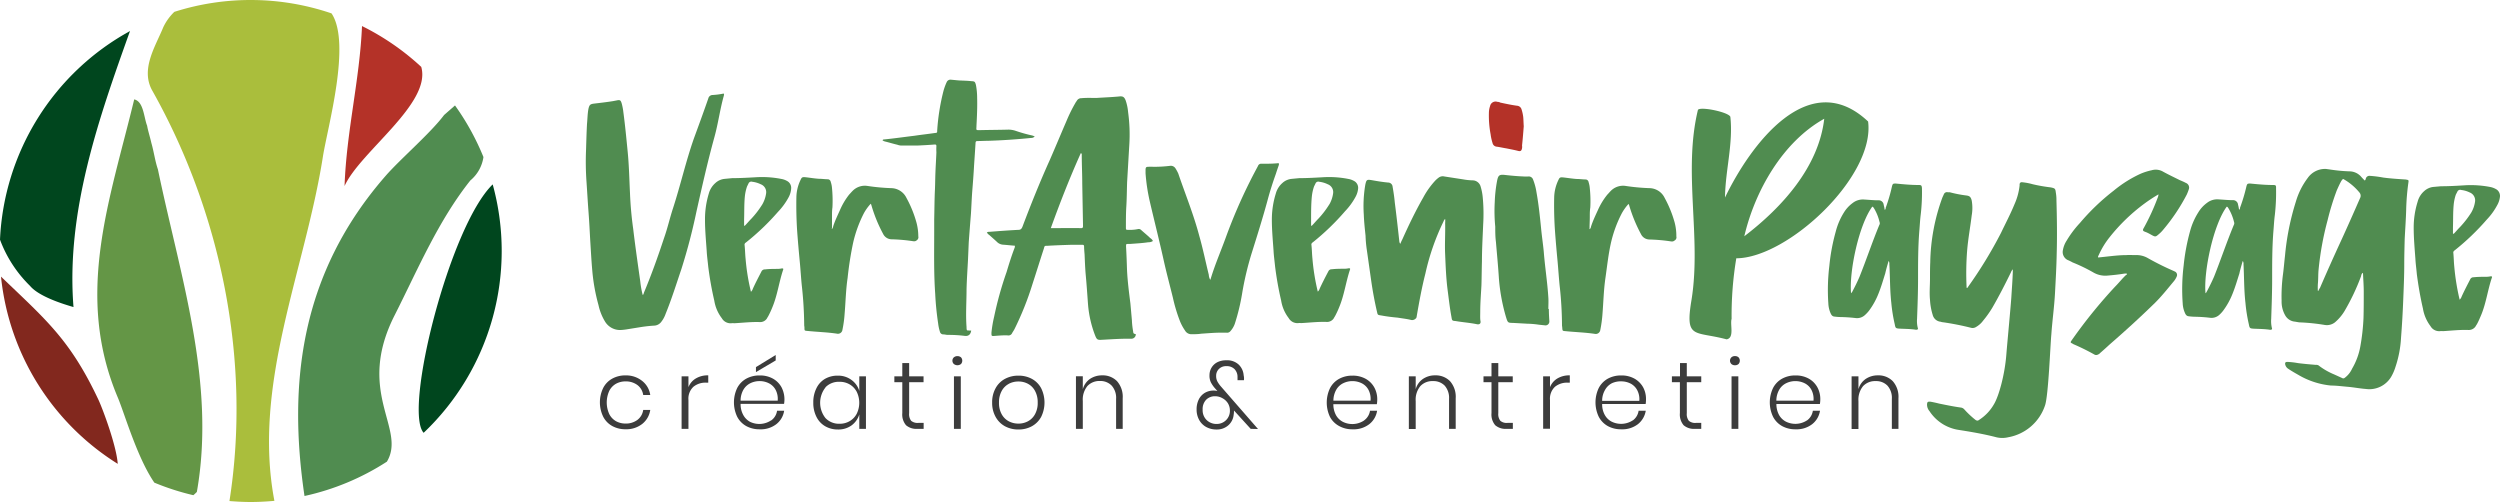 <svg viewBox="0 0 500 100.4" xmlns="http://www.w3.org/2000/svg"><g fill="#508c50"><path d="m144.78 19.1c0-.14.09-.24-.05-.39a15.07 15.07 0 0 1 -2.2.29.89.89 0 0 0 -.87.69c-.93 2.68-1.91 5.36-2.88 8-1.61 4.59-2.68 9.36-4.19 14-.64 1.95-1.08 3.95-1.76 5.86-1.22 3.7-2.54 7.41-4.05 11-.05.15-.05.35-.24.44a18.4 18.4 0 0 1 -.49-2.73c-.49-3.51-1-7-1.41-10.48a71.31 71.31 0 0 1 -.64-7.12c-.14-2.83-.19-5.65-.48-8.48-.25-2.54-.49-5.07-.83-7.61a12.11 12.11 0 0 0 -.34-1.85c-.2-.68-.34-.78-1-.64l-.78.15c-1.27.2-2.48.34-3.75.49-.78.1-.93.24-1.12 1-.2 1-.2 2.05-.3 3.07-.09 1.71-.14 3.47-.19 5.17a56.92 56.92 0 0 0 .1 6.54c.14 2 .24 3.9.39 5.85s.24 3.8.34 5.65c.14 2.15.24 4.24.44 6.39a37.72 37.72 0 0 0 1.22 6.63 10.63 10.63 0 0 0 1.3 3.28 3.5 3.5 0 0 0 3.15 1.7 11.85 11.85 0 0 0 1.32-.15l2.73-.44c.92-.14 1.8-.24 2.73-.29a1.87 1.87 0 0 0 1.27-.68 5.53 5.53 0 0 0 .92-1.66c1.22-3 2.15-6 3.17-9a117.15 117.15 0 0 0 3-11.46c1.12-5 2.24-10 3.6-14.92.76-2.74 1.11-5.57 1.89-8.3z"/><path d="m157.6 36.31a3.55 3.55 0 0 0 -1.37-.53 19.78 19.78 0 0 0 -4.87-.34c-1.61.09-3.27.19-4.93.19l-1.56.15a3.18 3.18 0 0 0 -1.8.83 4.33 4.33 0 0 0 -1.32 2.14 17.57 17.57 0 0 0 -.75 5.25c0 2.05.2 4.14.34 6.19.05 1 .2 2.05.3 3.07a66.16 66.16 0 0 0 1.22 6.88 7.76 7.76 0 0 0 1.51 3.51 2 2 0 0 0 1.9 1 2.28 2.28 0 0 1 .58 0c1.66-.09 3.37-.29 5-.24a1.61 1.61 0 0 0 1.51-.68c.1-.2.24-.39.34-.59a17.6 17.6 0 0 0 .78-1.7c1-2.39 1.32-5 2.14-7.46.1-.25 0-.3-.24-.3a4.19 4.19 0 0 1 -.83.1c-.83 0-1.7 0-2.53.1a.74.74 0 0 0 -.74.44c-.58 1.12-1.17 2.24-1.7 3.41a1.49 1.49 0 0 1 -.39.63 42.75 42.75 0 0 1 -1.07-6.58c-.1-.92-.1-1.8-.2-2.73a.48.48 0 0 1 .24-.53 48 48 0 0 0 6.44-6.15 13.37 13.37 0 0 0 2.1-2.87 4.29 4.29 0 0 0 .53-1.76 1.57 1.57 0 0 0 -.63-1.43zm-5.12 4.54a18.11 18.11 0 0 1 -2.24 2.92c-.44.44-.83.93-1.27 1.37-.05 0-.1 0-.15 0v-1.22c.05-1.56 0-3.12.15-4.63a8.8 8.8 0 0 1 .44-2l.29-.59a.61.61 0 0 1 .78-.34 5.12 5.12 0 0 1 1.66.49 1.68 1.68 0 0 1 1.07 1.9 6.09 6.09 0 0 1 -.73 2.1z"/><path d="m183.29 44.5a22.75 22.75 0 0 0 -2-4.92 3.44 3.44 0 0 0 -3-1.95 40.63 40.63 0 0 1 -4.78-.44 3.41 3.41 0 0 0 -3 1c-.24.24-.44.48-.68.73a13.76 13.76 0 0 0 -1.83 3.08c-.48 1.07-1 2.14-1.36 3.26a1.11 1.11 0 0 1 -.24.54c-.1-.1 0-.14 0-.24 0-.73 0-1.47 0-2.2s0-1.26.09-1.9a25.93 25.93 0 0 0 -.09-3.85 4.81 4.81 0 0 0 -.25-1.22.63.63 0 0 0 -.63-.54c-.54 0-1.07-.09-1.66-.09-.88-.05-1.76-.2-2.63-.3s-.88 0-1.22.74a8.3 8.3 0 0 0 -.73 3.12q-.07 3.36.14 6.73c.15 2.09.34 4.24.54 6.33.15 1.56.24 3.12.39 4.64a76.48 76.48 0 0 1 .49 8c0 .15.05.34.05.49 0 .63 0 .63.63.68 1.95.2 3.9.25 5.85.54a.91.91 0 0 0 1.12-.78 23.39 23.39 0 0 0 .44-3.27c.2-2.34.24-4.73.59-7.07a68 68 0 0 1 1.12-7.12 25.16 25.16 0 0 1 2.14-5.85 9.58 9.58 0 0 1 1.37-1.9c.05.15.1.15.1.2a29.21 29.21 0 0 0 2.38 5.85 1.91 1.91 0 0 0 1.66 1.07 34.09 34.09 0 0 1 4.39.39.8.8 0 0 0 .68-.2.72.72 0 0 0 .3-.78 10.65 10.65 0 0 0 -.37-2.77z"/><path d="m206.21 27.59a.93.93 0 0 0 .73-.3 4 4 0 0 0 -.49-.19 29.26 29.26 0 0 1 -3.31-.93 4.42 4.42 0 0 0 -1.61-.24c-1.9.05-3.75.05-5.66.1-.63 0-.63 0-.58-.64v-.14c.1-1.91.19-3.76.14-5.66a14.41 14.41 0 0 0 -.24-2.58c-.19-.69-.24-.74-.93-.78-.87-.1-1.7-.1-2.58-.15l-1.56-.15a.83.83 0 0 0 -.78.49 11.81 11.81 0 0 0 -.63 1.71 43.23 43.23 0 0 0 -1.27 7.94c0 .49 0 .49-.54.54-1.36.2-2.68.34-4 .54-2 .24-4 .53-6 .73-.15 0-.3 0-.39.19a1.46 1.46 0 0 0 .58.25c.78.19 1.56.44 2.39.63a2.42 2.42 0 0 0 .63.15h3.56s2.15-.1 3.27-.2c.24 0 .34.05.34.34a9.56 9.56 0 0 0 0 1.22c-.05 1.32-.14 2.63-.19 3.95-.05 1.12-.05 2.29-.1 3.46-.1 2-.1 4-.15 6v2.44c0 4.14-.09 8.29.2 12.43a58.47 58.47 0 0 0 .59 5.95 9.07 9.07 0 0 0 .37 1.71.68.68 0 0 0 .68.48c.29 0 .58.1.88.1a25.5 25.5 0 0 1 3.41.2c.73.09 1.17-.3 1.27-1.08a1.6 1.6 0 0 1 -.44 0c-.44 0-.44 0-.49-.44 0-.1 0-.15 0-.25-.19-2.48 0-5 0-7.55.05-2 .19-4 .29-5.9l.15-3.51q.21-2.86.44-5.71c.09-1.41.14-2.83.24-4.24.15-1.85.29-3.66.39-5.51.1-1.46.2-2.93.29-4.39 0-.24.1-.39.34-.39.74 0 1.47-.05 2.2-.05 2.86-.09 5.68-.28 8.56-.57z"/><path d="m229.86 47.43c-.54-.49-1.07-.93-1.61-1.41a.68.68 0 0 0 -.68-.2 7.59 7.59 0 0 1 -1.86.15c-.53 0-.53 0-.53-.54 0-1.41 0-2.83.09-4.24s.1-3.12.15-4.73c.15-2.49.29-5 .44-7.46a33 33 0 0 0 -.24-6.58 9.75 9.75 0 0 0 -.49-2.34c-.29-.73-.59-.88-1.37-.78-1.51.14-3 .19-4.48.29-1 0-2.05-.05-3 .05a1 1 0 0 0 -.87.44c-.1.19-.25.34-.34.53a29.44 29.44 0 0 0 -1.76 3.56c-1.12 2.59-2.19 5.17-3.32 7.76-2 4.43-3.8 8.92-5.51 13.45-.19.44-.39.59-.82.59-1.91.1-3.81.24-5.71.39a.9.9 0 0 0 -.58.14 1.82 1.82 0 0 0 .53.54c.49.44 1 .88 1.47 1.32a1.91 1.91 0 0 0 1.26.58c.78.05 1.56.15 2.34.2a.92.92 0 0 1 -.09.53c-.59 1.56-1.08 3.12-1.56 4.73a69.58 69.58 0 0 0 -2.49 8.93 23.9 23.9 0 0 0 -.54 3.21c0 .69 0 .69.69.64s1.7-.15 2.58-.1a.79.79 0 0 0 .83-.39c.14-.29.34-.54.49-.83a59.93 59.93 0 0 0 3.6-9c.78-2.39 1.52-4.78 2.3-7.17.14-.53.14-.53.68-.53 1.61-.1 3.17-.15 4.78-.2h2.14c.29 0 .44 0 .44.39s.05 1 .1 1.56c.05 1.22.1 2.44.19 3.66.2 2.1.34 4.14.49 6.24a22.11 22.11 0 0 0 1.37 6.14c.39 1 .48 1.08 1.56 1 1.9-.1 3.8-.24 5.7-.2a.89.89 0 0 0 .93-.92c-.44-.1-.49-.1-.54-.59a16.29 16.29 0 0 1 -.24-2.19l-.3-3.36c-.29-2.3-.58-4.54-.68-6.78-.05-1.56-.1-3.07-.19-4.59 0-.53 0-.53.49-.53h.3c1.21-.1 2.43-.15 3.65-.34a1.54 1.54 0 0 0 .93-.25c-.19-.43-.53-.53-.72-.77zm-13.26-2.19c0 .29-.1.39-.39.39-1.91-.05-3.86 0-5.76 0a1.6 1.6 0 0 0 -.29 0c1.85-5.12 3.8-10.1 6-15 .24.09.19.24.19.34 0 1.9.1 3.8.1 5.75l.15 8.19z"/><path d="m255.75 33.05c.1-.39.05-.44-.34-.39-1 .09-2 .09-3.07.09a.67.67 0 0 0 -.74.44c-.53 1-1.07 2-1.6 3.07a104.9 104.9 0 0 0 -4.78 11.07c-1 2.78-2.2 5.51-3.07 8.39a.72.72 0 0 1 -.1.24 2.26 2.26 0 0 1 -.29-1c-.64-2.59-1.17-5.22-1.91-7.8-1.12-4.25-2.78-8.29-4.19-12.44a8.38 8.38 0 0 0 -.58-1.07 1.1 1.1 0 0 0 -1-.49 26.26 26.26 0 0 1 -3.46.2 5.8 5.8 0 0 0 -.93 0c-.44 0-.53.09-.58.48v.83a37.09 37.09 0 0 0 .87 5.71c.93 4 1.95 8 2.83 12 .54 2.39 1.17 4.73 1.76 7.12a31.81 31.81 0 0 0 1.43 4.75 9.65 9.65 0 0 0 1 1.85 1.46 1.46 0 0 0 1.41.74c.59 0 1.22 0 1.81-.1 1.56-.1 3.12-.25 4.68-.2h.44a.83.83 0 0 0 .68-.24 4.5 4.5 0 0 0 .93-1.51 41.67 41.67 0 0 0 1.46-6 61.67 61.67 0 0 1 2-8.39c1.07-3.41 2.14-6.82 3.07-10.23.49-1.86 1.07-3.66 1.7-5.42.18-.58.37-1.12.57-1.7z"/><path d="m271 36.31a3.55 3.55 0 0 0 -1.37-.53 19.78 19.78 0 0 0 -4.87-.34c-1.61.09-3.27.19-4.93.19l-1.56.15a3.18 3.18 0 0 0 -1.8.83 4.33 4.33 0 0 0 -1.32 2.14 17.57 17.57 0 0 0 -.78 5.22c0 2.05.2 4.14.34 6.19.05 1 .2 2.05.3 3.07a66.16 66.16 0 0 0 1.22 6.88 7.76 7.76 0 0 0 1.51 3.51 2 2 0 0 0 1.9 1 2.28 2.28 0 0 1 .58 0c1.66-.09 3.37-.29 5-.24a1.61 1.61 0 0 0 1.51-.68c.1-.2.24-.39.34-.59a17.6 17.6 0 0 0 .78-1.7c1-2.39 1.32-5 2.14-7.46.1-.25 0-.3-.24-.3a4.19 4.19 0 0 1 -.83.1c-.83 0-1.7 0-2.53.1a.73.73 0 0 0 -.73.44c-.59 1.12-1.17 2.24-1.71 3.41a1.49 1.49 0 0 1 -.39.63 42.75 42.75 0 0 1 -1.07-6.58c-.1-.92-.1-1.8-.2-2.73a.48.48 0 0 1 .24-.53 48 48 0 0 0 6.47-6.23 13.37 13.37 0 0 0 2.1-2.87 4.29 4.29 0 0 0 .53-1.76 1.57 1.57 0 0 0 -.63-1.32zm-5.12 4.54a18.11 18.11 0 0 1 -2.24 2.92c-.44.44-.83.93-1.27 1.37-.05 0-.1 0-.15 0v-1.22c0-1.56 0-3.12.15-4.63a8.8 8.8 0 0 1 .44-2l.29-.59a.61.61 0 0 1 .78-.34 5.12 5.12 0 0 1 1.66.49 1.68 1.68 0 0 1 1.07 1.9 6.09 6.09 0 0 1 -.72 2.1z"/><path d="m296.12 37.29a1.68 1.68 0 0 0 -1.61-1.22 12.25 12.25 0 0 1 -1.9-.2l-3.76-.58a1.35 1.35 0 0 0 -1.12.24 6 6 0 0 0 -.63.54 16.33 16.33 0 0 0 -2.44 3.41c-1.56 2.73-2.92 5.56-4.19 8.39a6.21 6.21 0 0 0 -.39.88c-.15-.1-.15-.25-.2-.34-.29-2.64-.58-5.27-.92-7.9-.1-1.08-.25-2.1-.44-3.17a.9.9 0 0 0 -.88-.83c-1.12-.1-2.24-.29-3.36-.49-.93-.15-1-.05-1.22.93a25.41 25.41 0 0 0 -.3 6c.05 1.42.2 2.78.35 4.2a24 24 0 0 0 .24 2.73c.29 2 .58 4.09.88 6.19s.68 4.19 1.17 6.29c.14.63.14.63.83.73 1.07.2 2.19.34 3.31.44.88.15 1.76.24 2.59.44a1 1 0 0 0 1-.25c.2-.14.2-.39.24-.63.49-2.83 1-5.61 1.71-8.39a46.65 46.65 0 0 1 3.61-10.38 1.35 1.35 0 0 1 .34-.54 4.59 4.59 0 0 1 0 .83c.05 2.1-.1 4.19 0 6.29.1 2.34.19 4.73.49 7.07.24 1.8.44 3.66.78 5.46.1.68.14.73.83.78 1.41.25 2.87.34 4.29.64.48.09.78-.15.68-.64s-.05-1.27-.05-1.9c0-1.75.15-3.51.24-5.27.05-1.6.05-3.16.1-4.77 0-2.49.15-5 .25-7.46a35 35 0 0 0 -.1-5.42 10.84 10.84 0 0 0 -.42-2.1z"/><path d="m309.67 61.77c0-.74.05-1.52 0-2.25-.19-3.07-.68-6.14-.92-9.21-.15-1.56-.39-3.12-.54-4.73-.24-2.39-.49-4.78-.92-7.17a11.79 11.79 0 0 0 -.69-2.54.91.91 0 0 0 -.83-.58 8.78 8.78 0 0 1 -1.12 0c-1.17-.05-2.34-.15-3.56-.29s-1.46 0-1.7 1.31a27.94 27.94 0 0 0 -.44 4.1 32.45 32.45 0 0 0 .1 4.92c0 1 0 2 .14 3.08.2 2.43.44 4.82.59 7.26a37.51 37.51 0 0 0 1.41 7.71c.39 1.26.39 1.17 1.56 1.21l2.68.15a18.47 18.47 0 0 1 2.34.2l1.32.14a.77.77 0 0 0 .78-.78c-.05-.83-.1-1.66-.1-2.48z"/><path d="m335.27 47.28a10.63 10.63 0 0 0 -.34-2.78 22.79 22.79 0 0 0 -2-4.92 3.43 3.43 0 0 0 -3-1.95 40.63 40.63 0 0 1 -4.78-.44 3.43 3.43 0 0 0 -3 1c-.24.24-.43.48-.68.73a13.72 13.72 0 0 0 -1.9 3.12c-.49 1.07-1 2.14-1.36 3.26a1 1 0 0 1 -.25.54c-.1-.1-.05-.14-.05-.24 0-.73.05-1.47.05-2.2s0-1.26.1-1.9a24.64 24.64 0 0 0 -.1-3.85 5.28 5.28 0 0 0 -.24-1.22.63.63 0 0 0 -.64-.54c-.53 0-1.07-.09-1.65-.09-.88-.05-1.76-.2-2.64-.3s-.87 0-1.22.74a8.49 8.49 0 0 0 -.73 3.12q-.08 3.36.15 6.73c.15 2.09.34 4.24.54 6.33.14 1.56.24 3.12.39 4.64a73.83 73.83 0 0 1 .48 8c0 .15.05.34.05.49.05.63.05.63.64.68 1.95.2 3.9.25 5.85.54a.92.92 0 0 0 1.12-.78 25 25 0 0 0 .44-3.27c.19-2.34.24-4.73.58-7.07s.59-4.78 1.12-7.12a24.74 24.74 0 0 1 2.15-5.85 9.94 9.94 0 0 1 1.36-1.9c.05.15.1.15.1.2a29.85 29.85 0 0 0 2.39 5.85 1.89 1.89 0 0 0 1.66 1.07 34.41 34.41 0 0 1 4.39.39.81.81 0 0 0 .68-.2.71.71 0 0 0 .34-.81z"/><path d="m373.62 24.3c-11.88-11.19-23.56 4.7-28.62 15.21.06-5.36 1.66-10.81 1.07-16.14-.27-.91-5.87-2.11-6.48-1.41-3 12.37.7 25.44-1.27 37.91-1.37 8.09.53 6.27 7 8 1.61-.3.66-2.87 1-4.1a69.83 69.83 0 0 1 .94-12.11c10.27-.05 27.79-16.36 26.36-27.36zm-24.77 23c2.11-9.1 7.7-18.94 16-23.55-1.12 9.69-8.47 17.76-16 23.51z"/><path d="m383.71 37c-1.51 0-3-.14-4.53-.29-.54 0-.63 0-.78.54a33.58 33.58 0 0 1 -1.27 4.34.37.37 0 0 1 -.19.39 7.49 7.49 0 0 0 -.2-1 1 1 0 0 0 -1.07-.92c-.93 0-1.85-.1-2.78-.15a3.3 3.3 0 0 0 -2.34.68 6.66 6.66 0 0 0 -1.76 1.9 13.52 13.52 0 0 0 -1.65 3.86 39.06 39.06 0 0 0 -1.27 6.82 39.82 39.82 0 0 0 -.2 7.56 5.46 5.46 0 0 0 .44 1.9c.15.34.34.64.73.68a10.86 10.86 0 0 0 1.27.1 29.45 29.45 0 0 1 3 .2 2.32 2.32 0 0 0 1.89-.61 6.83 6.83 0 0 0 .78-.83 14.55 14.55 0 0 0 1.9-3.41c.54-1.32.93-2.68 1.36-4.05.2-.88.44-1.71.69-2.53a1 1 0 0 1 .14.63c.15 2.58.1 5.17.39 7.75a31.65 31.65 0 0 0 .69 4.29c.14.78.19.83 1 .88 1.07.05 2.1.05 3.12.2a.58.58 0 0 0 .29 0c.15 0 .3-.1.2-.34a5.55 5.55 0 0 1 -.15-1.81c.1-2.63.2-5.31.2-8 0-3.12 0-6.29.24-9.41.1-1.12.15-2.29.29-3.41a38.12 38.12 0 0 0 .25-5.31c-.04-.58-.14-.65-.68-.65zm-7.85 8c-1.41 3.41-2.58 6.92-3.95 10.34-.43 1-.87 1.9-1.36 2.82a1.5 1.5 0 0 1 -.34.49c-.39-4.39 1.56-13.65 4.24-17.31.2 0 .24.2.34.3a9.49 9.49 0 0 1 1.12 2.77.62.62 0 0 1 -.05.59z"/><path d="m411.16 38.48c-.09-.78-.19-.82-1-1a32.48 32.48 0 0 1 -3.61-.63 11.8 11.8 0 0 0 -2-.39c-.34-.05-.53 0-.63.34v.29a12.35 12.35 0 0 1 -1 3.71c-.82 2-1.8 3.85-2.73 5.8a86.87 86.87 0 0 1 -6.58 10.77c-.05.1-.1.25-.29.2v-.1a58.61 58.61 0 0 1 .1-7.26c.19-2.39.63-4.73.92-7.12a8.52 8.52 0 0 0 0-3c-.19-.73-.44-.92-1.12-1a23.92 23.92 0 0 1 -3.27-.64c-.14 0-.29 0-.39 0a.66.66 0 0 0 -.78.39c-.09.19-.19.43-.29.63a39.48 39.48 0 0 0 -2.44 13c-.05 1.07-.05 2.14-.05 3.22 0 1.41-.14 2.87 0 4.29a12.44 12.44 0 0 0 .54 3 1.82 1.82 0 0 0 1.61 1.37 1.4 1.4 0 0 0 .44.1 54.44 54.44 0 0 1 5.66 1.12 1.28 1.28 0 0 0 1-.2 4.51 4.51 0 0 0 1.36-1.22 21.38 21.38 0 0 0 1.81-2.53c1.36-2.34 2.58-4.73 3.75-7.12a2 2 0 0 1 .39-.64v.49c-.05 1.71-.19 3.37-.29 5.07-.19 2.64-.79 8.85-1 11.47-.31 4.05-1.5 8.33-2.47 9.94a9 9 0 0 1 -3 3.16c-.25.2-.44.15-.69 0a18.46 18.46 0 0 1 -2.24-2.1 1.13 1.13 0 0 0 -.78-.39c-1.41-.2-2.83-.49-4.24-.78-.59-.15-1.22-.29-1.81-.39-.43 0-.58 0-.63.49a2 2 0 0 0 .49 1.41 8.48 8.48 0 0 0 5.9 3.76c2.48.39 5 .82 7.46 1.46a5.09 5.09 0 0 0 2.39 0 9.52 9.52 0 0 0 7.35-6.35c.68-1.86 1.07-12.24 1.27-14.24.19-2.73.58-5.46.73-8.24.14-2.63.29-5.22.34-7.85.1-3.56.05-7.12-.05-10.68a8.85 8.85 0 0 0 -.13-1.61z"/><path d="m434.91 54.28-.29-.14a54.59 54.59 0 0 1 -5-2.49 4.52 4.52 0 0 0 -2.53-.63c-.59 0-1.22-.05-1.8 0-1.47 0-2.93.19-4.34.34l-1.32.14c-.05-.19 0-.29.1-.44a16.2 16.2 0 0 1 2.14-3.55 36.67 36.67 0 0 1 7-6.78 32.22 32.22 0 0 1 2.83-1.86 2.25 2.25 0 0 1 -.19.74 44.31 44.31 0 0 1 -2.73 5.94c-.3.49-.25.64.29.83s1 .49 1.46.73.64.25 1.07-.14a6.82 6.82 0 0 0 1.08-1.07 37.88 37.88 0 0 0 4.68-7 10.65 10.65 0 0 0 .39-1 1 1 0 0 0 -.59-1.32c-.44-.24-.83-.39-1.26-.58-1.08-.54-2.2-1.07-3.27-1.66a2.89 2.89 0 0 0 -2.29-.29 11.79 11.79 0 0 0 -2.29.73 24.31 24.31 0 0 0 -5.32 3.36 44.26 44.26 0 0 0 -6.73 6.44 20.74 20.74 0 0 0 -2.68 3.56 5 5 0 0 0 -.73 1.85 1.77 1.77 0 0 0 .92 2 9 9 0 0 1 1 .49 33.12 33.12 0 0 1 4.14 2 4.74 4.74 0 0 0 2.83.64c1.12-.1 2.19-.2 3.32-.39a2.25 2.25 0 0 1 .58 0c.05.15 0 .19-.14.24-.79.73-1.47 1.61-2.25 2.39a99.79 99.79 0 0 0 -8.61 10.64c-.34.49-.34.49.15.74.05 0 .1.09.14.09a44.14 44.14 0 0 1 4.25 2.1.7.7 0 0 0 .63 0 1.18 1.18 0 0 0 .49-.34c.63-.54 1.27-1.12 1.85-1.66 3.11-2.7 6.11-5.43 9.11-8.36 1.32-1.31 2.49-2.78 3.66-4.19a3.72 3.72 0 0 0 .68-1.07.75.75 0 0 0 -.43-1.03z"/><path d="m454.61 37c-1.51 0-3-.14-4.54-.29-.53 0-.63 0-.78.54a33.58 33.58 0 0 1 -1.29 4.31.37.37 0 0 1 -.19.39 7.49 7.49 0 0 0 -.2-1 1 1 0 0 0 -1.07-.92c-.92 0-1.85-.1-2.78-.15a3.31 3.31 0 0 0 -2.34.68 6.48 6.48 0 0 0 -1.75 1.9 13.54 13.54 0 0 0 -1.67 3.83 41 41 0 0 0 -1.27 6.82 39 39 0 0 0 -.19 7.56 5.25 5.25 0 0 0 .44 1.9c.14.34.34.64.73.68a10.86 10.86 0 0 0 1.26.1 29.84 29.84 0 0 1 3 .2 2.31 2.31 0 0 0 1.85-.54 6.13 6.13 0 0 0 .78-.83 14.55 14.55 0 0 0 1.9-3.41c.54-1.32.93-2.68 1.37-4.05.19-.88.44-1.71.68-2.53a.92.92 0 0 1 .15.63c.14 2.58.09 5.17.39 7.75a31.62 31.62 0 0 0 .68 4.29c.15.78.19.83 1 .88 1.08.05 2.1.05 3.12.2a.63.63 0 0 0 .3 0c.14 0 .29-.1.19-.34a5.83 5.83 0 0 1 -.14-1.81c.09-2.63.19-5.31.19-8 0-3.12 0-6.29.24-9.41.1-1.12.15-2.29.3-3.41a39.7 39.7 0 0 0 .24-5.31c.03-.59-.07-.66-.6-.66zm-7.85 8c-1.42 3.41-2.59 6.92-3.95 10.34-.44 1-.88 1.9-1.37 2.82-.1.15-.14.35-.34.49-.39-4.39 1.56-13.65 4.24-17.31.2 0 .25.2.34.3a9.8 9.8 0 0 1 1.13 2.77.68.68 0 0 1 -.05.59z"/><path d="m481.13 35.9c-1.51-.1-3-.19-4.49-.39a22.8 22.8 0 0 0 -2.68-.34.74.74 0 0 0 -.78.49c-.05.14-.05.34-.24.44-.24-.25-.54-.54-.78-.83a3.13 3.13 0 0 0 -2.24-1 31 31 0 0 1 -3.71-.34l-1-.14a4.22 4.22 0 0 0 -3.66 1.8 14.7 14.7 0 0 0 -2.39 4.78 51.35 51.35 0 0 0 -2.16 10.79c-.14 1.22-.24 2.44-.39 3.61a33.84 33.84 0 0 0 -.29 5.41 5.52 5.52 0 0 0 .68 2.82 2.48 2.48 0 0 0 2 1.33l.82.14a39.06 39.06 0 0 1 5.18.53 2.61 2.61 0 0 0 2-.54 9.26 9.26 0 0 0 1.9-2.24 43.84 43.84 0 0 0 3.32-7 1.08 1.08 0 0 1 .29-.64c.1 0 .1.2.1.3.05 1.12.14 2.29.14 3.46 0 1.75 0 3.51-.05 5.27a42.46 42.46 0 0 1 -.63 5.65 13.45 13.45 0 0 1 -1.66 4.49 4.66 4.66 0 0 1 -1.51 1.85.43.43 0 0 1 -.49 0l-1.61-.73a13.57 13.57 0 0 1 -3.12-1.81 1.1 1.1 0 0 0 -.53-.09c-1.22-.1-2.39-.2-3.56-.35a15.67 15.67 0 0 0 -2.1-.24c-.39 0-.53.15-.44.54a1.35 1.35 0 0 0 .59.83c.63.43 1.31.82 2 1.21a15.78 15.78 0 0 0 6.58 2.15c1.07 0 2.14.15 3.22.24 1.26.1 2.48.35 3.7.44a5.09 5.09 0 0 0 5.07-2.39 9.48 9.48 0 0 0 .88-2 22 22 0 0 0 1.12-5.9c.2-2.53.34-5.07.44-7.6s.2-4.73.2-7.12c0-1.66.05-3.32.09-5 .1-2 .25-4 .3-6a46.81 46.81 0 0 1 .44-5.27c.08-.51.04-.51-.55-.61zm-9.13 3.75c-1.17 2.69-2.34 5.32-3.56 8-1.51 3.27-3 6.58-4.43 9.9a3.24 3.24 0 0 0 -.34.63h-.1a12.34 12.34 0 0 1 0-1.36c.1-1 .05-2 .15-2.93a60.17 60.17 0 0 1 1.8-9.85 51.25 51.25 0 0 1 1.85-6c.29-.64.59-1.32.93-1.91.1-.09.14-.24.34-.34a11.27 11.27 0 0 1 3.22 2.68 1 1 0 0 1 .14 1.18z"/><path d="m497.37 43.9a13 13 0 0 0 2.09-2.9 4.26 4.26 0 0 0 .54-1.76 1.59 1.59 0 0 0 -.63-1.31 3.74 3.74 0 0 0 -1.37-.54 20.39 20.39 0 0 0 -4.88-.34c-1.6.1-3.26.2-4.92.2l-1.56.14a3.22 3.22 0 0 0 -1.8.83 4.26 4.26 0 0 0 -1.32 2.15 17.19 17.19 0 0 0 -.78 5.21c0 2 .19 4.15.34 6.2.05 1 .2 2 .29 3.07.3 2.29.69 4.58 1.22 6.87a7.94 7.94 0 0 0 1.51 3.51 2 2 0 0 0 1.91 1 2.28 2.28 0 0 1 .58 0c1.66-.1 3.36-.29 5-.24a1.63 1.63 0 0 0 1.51-.69c.1-.19.25-.39.35-.58.29-.54.53-1.12.78-1.71 1-2.39 1.31-5 2.14-7.46.1-.24 0-.29-.24-.29a4.29 4.29 0 0 1 -.83.1c-.83 0-1.71 0-2.54.09a.73.73 0 0 0 -.73.44c-.58 1.12-1.17 2.25-1.7 3.42a1.54 1.54 0 0 1 -.4.63 45.54 45.54 0 0 1 -1.07-6.58c-.1-.93-.1-1.81-.19-2.73a.5.5 0 0 1 .24-.54 48 48 0 0 0 6.46-6.19zm-6.78 2.82v-1.17c.05-1.56 0-3.12.15-4.63a9 9 0 0 1 .43-2l.3-.58a.61.61 0 0 1 .78-.34 4.94 4.94 0 0 1 1.66.48 1.7 1.7 0 0 1 1.09 1.91 6 6 0 0 1 -.73 2.09 18.84 18.84 0 0 1 -2.27 2.93c-.44.44-.83.92-1.26 1.36-.05 0-.1-.05-.15-.05z"/></g><g fill="#3c3c3c"><path d="m128.44 76.19a4.36 4.36 0 0 1 1.61 2.81h-1.41a3 3 0 0 0 -1.17-2 3.84 3.84 0 0 0 -2.37-.72 3.9 3.9 0 0 0 -1.88.46 3.4 3.4 0 0 0 -1.36 1.42 5.6 5.6 0 0 0 0 4.67 3.4 3.4 0 0 0 1.36 1.42 3.9 3.9 0 0 0 1.88.46 3.84 3.84 0 0 0 2.37-.72 3 3 0 0 0 1.17-2h1.41a4.36 4.36 0 0 1 -1.61 2.8 5.12 5.12 0 0 1 -3.32 1.06 5.37 5.37 0 0 1 -2.66-.64 4.44 4.44 0 0 1 -1.82-1.87 6.59 6.59 0 0 1 0-5.75 4.44 4.44 0 0 1 1.82-1.87 5.37 5.37 0 0 1 2.66-.64 5.12 5.12 0 0 1 3.32 1.11z"/><path d="m139.17 75.69a4.61 4.61 0 0 1 2.48-.62v1.46h-.44a3.8 3.8 0 0 0 -2.52.82 3.25 3.25 0 0 0 -1 2.67v5.75h-1.37v-10.51h1.37v2.18a3.49 3.49 0 0 1 1.48-1.75z"/><path d="m154.25 84.08a2.86 2.86 0 0 0 1.16-1.93h1.42a4.21 4.21 0 0 1 -1.6 2.71 5.09 5.09 0 0 1 -3.3 1 5.44 5.44 0 0 1 -2.67-.64 4.5 4.5 0 0 1 -1.82-1.87 6.68 6.68 0 0 1 0-5.75 4.5 4.5 0 0 1 1.82-1.87 5.44 5.44 0 0 1 2.67-.64 5.27 5.27 0 0 1 2.66.64 4.41 4.41 0 0 1 1.71 1.72 5.24 5.24 0 0 1 .51 3.33h-8.69a4.46 4.46 0 0 0 .54 2.23 3.39 3.39 0 0 0 1.34 1.35 4.24 4.24 0 0 0 4.21-.28zm-4.19-7.43a3.31 3.31 0 0 0 -1.38 1.3 4.37 4.37 0 0 0 -.56 2.18h7.42a3.9 3.9 0 0 0 -.42-2.17 3.1 3.1 0 0 0 -1.35-1.31 4.08 4.08 0 0 0 -1.84-.43 4.15 4.15 0 0 0 -1.87.43zm5.08-4.56-3.95 2.33v-1l3.95-2.42z"/><path d="m170.31 76a4.17 4.17 0 0 1 1.55 2.19v-2.93h1.33v10.51h-1.33v-2.89a4.23 4.23 0 0 1 -1.55 2.2 4.48 4.48 0 0 1 -2.72.82 5 5 0 0 1 -2.55-.65 4.43 4.43 0 0 1 -1.75-1.88 6.11 6.11 0 0 1 -.63-2.85 6.18 6.18 0 0 1 .63-2.88 4.38 4.38 0 0 1 1.71-1.87 5 5 0 0 1 2.56-.64 4.42 4.42 0 0 1 2.75.87zm-5.21 1.49a4.92 4.92 0 0 0 0 6.13 3.71 3.71 0 0 0 2.83 1.13 3.86 3.86 0 0 0 2-.52 3.7 3.7 0 0 0 1.41-1.47 5 5 0 0 0 0-4.41 3.7 3.7 0 0 0 -1.41-1.47 3.86 3.86 0 0 0 -2-.52 3.71 3.71 0 0 0 -2.83 1.09z"/><path d="m184.73 84.58v1.19h-1.25a3.17 3.17 0 0 1 -2.27-.72 3.3 3.3 0 0 1 -.75-2.44v-6.17h-1.59v-1.18h1.59v-2.65h1.37v2.65h2.88v1.18h-2.88v6.19a2.18 2.18 0 0 0 .4 1.53 2 2 0 0 0 1.43.42z"/><path d="m190.77 71.47a1.15 1.15 0 0 1 1.43 0 1 1 0 0 1 0 1.33 1.15 1.15 0 0 1 -1.43 0 .91.91 0 0 1 0-1.33zm1.39 3.79v10.51h-1.37v-10.51z"/><path d="m206.37 75.77a4.59 4.59 0 0 1 1.86 1.87 6.48 6.48 0 0 1 0 5.74 4.71 4.71 0 0 1 -1.86 1.87 5.51 5.51 0 0 1 -2.68.65 5.59 5.59 0 0 1 -2.7-.65 4.7 4.7 0 0 1 -1.87-1.88 5.67 5.67 0 0 1 -.69-2.85 5.74 5.74 0 0 1 .69-2.88 4.61 4.61 0 0 1 1.88-1.87 5.58 5.58 0 0 1 2.7-.64 5.5 5.5 0 0 1 2.67.64zm-4.61 1a3.47 3.47 0 0 0 -1.42 1.42 4.66 4.66 0 0 0 -.54 2.34 4.58 4.58 0 0 0 .54 2.32 3.5 3.5 0 0 0 1.42 1.41 4.07 4.07 0 0 0 1.93.46 3.94 3.94 0 0 0 1.89-.46 3.48 3.48 0 0 0 1.42-1.42 4.58 4.58 0 0 0 .54-2.32 4.66 4.66 0 0 0 -.54-2.34 3.44 3.44 0 0 0 -1.41-1.42 3.94 3.94 0 0 0 -1.89-.46 4.07 4.07 0 0 0 -1.94.46z"/><path d="m223.4 76.23a4.71 4.71 0 0 1 1.14 3.42v6.12h-1.32v-6a3.66 3.66 0 0 0 -.87-2.63 3.12 3.12 0 0 0 -2.35-.94 3.26 3.26 0 0 0 -2.51 1 4.27 4.27 0 0 0 -.93 3v5.58h-1.37v-10.52h1.37v2.58a3.69 3.69 0 0 1 1.44-2.06 4.31 4.31 0 0 1 2.43-.71 4 4 0 0 1 2.97 1.16z"/><path d="m250.14 85.77-3.35-3.68a1.87 1.87 0 0 1 0 .27 3.69 3.69 0 0 1 -.06.62 3.19 3.19 0 0 1 -1.1 2.11 3.42 3.42 0 0 1 -2.32.81 4.23 4.23 0 0 1 -2.05-.49 3.57 3.57 0 0 1 -1.42-1.41 4.22 4.22 0 0 1 -.52-2.1 4.41 4.41 0 0 1 .46-2.06 3.19 3.19 0 0 1 1.22-1.29 3.5 3.5 0 0 1 1.73-.44 2.87 2.87 0 0 1 .75.1l-.39-.45a5.92 5.92 0 0 1 -.92-1.3 3.08 3.08 0 0 1 -.27-1.46 2.88 2.88 0 0 1 1.52-2.53 3.75 3.75 0 0 1 1.81-.41 3.37 3.37 0 0 1 2.5.85 3.29 3.29 0 0 1 1 2.13 3.07 3.07 0 0 1 .06 1h-1.29a1.19 1.19 0 0 0 0-.29 1 1 0 0 0 0-.27 2.22 2.22 0 0 0 -.59-1.65 2.16 2.16 0 0 0 -1.62-.6 2 2 0 0 0 -1.51.57 1.87 1.87 0 0 0 -.55 1.36 2.34 2.34 0 0 0 .25 1.14 5.79 5.79 0 0 0 .77 1.07l7.35 8.43zm-4.9-1.77a2.6 2.6 0 0 0 .74-1.9 2.74 2.74 0 0 0 -.42-1.48 2.94 2.94 0 0 0 -1.11-1 2.89 2.89 0 0 0 -1.41-.37 2.45 2.45 0 0 0 -1.8.69 2.68 2.68 0 0 0 -.71 2 2.73 2.73 0 0 0 .81 2.08 2.79 2.79 0 0 0 2 .77 2.61 2.61 0 0 0 1.9-.79z"/><path d="m272.82 84.08a2.9 2.9 0 0 0 1.18-1.93h1.42a4.21 4.21 0 0 1 -1.6 2.71 5.1 5.1 0 0 1 -3.31 1 5.37 5.37 0 0 1 -2.66-.64 4.5 4.5 0 0 1 -1.85-1.83 6.68 6.68 0 0 1 0-5.75 4.5 4.5 0 0 1 1.82-1.87 5.37 5.37 0 0 1 2.66-.64 5.28 5.28 0 0 1 2.67.64 4.41 4.41 0 0 1 1.71 1.72 4.88 4.88 0 0 1 .59 2.35 5.8 5.8 0 0 1 -.08 1h-8.7a4.56 4.56 0 0 0 .55 2.23 3.33 3.33 0 0 0 1.38 1.31 4.24 4.24 0 0 0 4.21-.28zm-4.19-7.43a3.25 3.25 0 0 0 -1.38 1.3 4.47 4.47 0 0 0 -.57 2.18h7.43a3.9 3.9 0 0 0 -.42-2.17 3.1 3.1 0 0 0 -1.35-1.31 4.22 4.22 0 0 0 -3.71 0z"/><path d="m290 76.23a4.71 4.71 0 0 1 1.14 3.42v6.12h-1.33v-6a3.7 3.7 0 0 0 -.86-2.63 3.12 3.12 0 0 0 -2.37-.92 3.26 3.26 0 0 0 -2.51 1 4.27 4.27 0 0 0 -.93 3v5.58h-1.37v-10.54h1.37v2.58a3.64 3.64 0 0 1 1.46-2.06 4.25 4.25 0 0 1 2.42-.71 4 4 0 0 1 2.98 1.16z"/><path d="m302.57 84.58v1.19h-1.25a3.17 3.17 0 0 1 -2.27-.72 3.3 3.3 0 0 1 -.75-2.44v-6.17h-1.6v-1.18h1.6v-2.65h1.36v2.65h2.89v1.18h-2.89v6.19a2.17 2.17 0 0 0 .41 1.53 1.93 1.93 0 0 0 1.42.42z"/><path d="m311.48 75.69a4.64 4.64 0 0 1 2.48-.62v1.46h-.44a3.84 3.84 0 0 0 -2.52.82 3.25 3.25 0 0 0 -1 2.65v5.75h-1.37v-10.49h1.37v2.18a3.54 3.54 0 0 1 1.48-1.75z"/><path d="m326.57 84.08a2.89 2.89 0 0 0 1.15-1.93h1.43a4.3 4.3 0 0 1 -1.6 2.71 5.12 5.12 0 0 1 -3.31 1 5.44 5.44 0 0 1 -2.67-.64 4.56 4.56 0 0 1 -1.82-1.87 6.68 6.68 0 0 1 0-5.75 4.56 4.56 0 0 1 1.82-1.87 5.44 5.44 0 0 1 2.67-.64 5.27 5.27 0 0 1 2.66.64 4.51 4.51 0 0 1 1.72 1.72 4.87 4.87 0 0 1 .58 2.35 5.86 5.86 0 0 1 -.07 1h-8.7a4.36 4.36 0 0 0 .55 2.23 3.31 3.31 0 0 0 1.37 1.31 4.26 4.26 0 0 0 4.22-.28zm-4.2-7.43a3.29 3.29 0 0 0 -1.37 1.35 4.27 4.27 0 0 0 -.57 2.18h7.43a3.82 3.82 0 0 0 -.43-2.17 3.13 3.13 0 0 0 -1.34-1.31 4.13 4.13 0 0 0 -1.85-.43 4.18 4.18 0 0 0 -1.87.38z"/><path d="m340.25 84.58v1.19h-1.25a3.16 3.16 0 0 1 -2.27-.72 3.3 3.3 0 0 1 -.75-2.44v-6.17h-1.6v-1.18h1.62v-2.65h1.36v2.65h2.89v1.18h-2.89v6.19a2.17 2.17 0 0 0 .41 1.53 1.93 1.93 0 0 0 1.42.42z"/><path d="m346.28 71.47a1 1 0 0 1 .72-.25 1 1 0 0 1 .71.25 1 1 0 0 1 0 1.33 1 1 0 0 1 -.71.25 1 1 0 0 1 -.72-.25.93.93 0 0 1 0-1.33zm1.39 3.79v10.51h-1.36v-10.51z"/><path d="m361.41 84.08a2.9 2.9 0 0 0 1.16-1.93h1.43a4.21 4.21 0 0 1 -1.6 2.71 5.1 5.1 0 0 1 -3.31 1 5.37 5.37 0 0 1 -2.66-.64 4.5 4.5 0 0 1 -1.82-1.87 6.68 6.68 0 0 1 0-5.75 4.5 4.5 0 0 1 1.82-1.87 5.37 5.37 0 0 1 2.66-.64 5.28 5.28 0 0 1 2.67.64 4.41 4.41 0 0 1 1.71 1.72 4.88 4.88 0 0 1 .59 2.35 5.8 5.8 0 0 1 -.08 1h-8.7a4.56 4.56 0 0 0 .55 2.23 3.33 3.33 0 0 0 1.38 1.31 4.24 4.24 0 0 0 4.21-.28zm-4.19-7.43a3.25 3.25 0 0 0 -1.38 1.3 4.47 4.47 0 0 0 -.57 2.18h7.43a3.9 3.9 0 0 0 -.42-2.17 3.1 3.1 0 0 0 -1.35-1.31 4.22 4.22 0 0 0 -3.71 0z"/><path d="m378.55 76.23a4.71 4.71 0 0 1 1.14 3.42v6.12h-1.32v-6a3.66 3.66 0 0 0 -.87-2.63 3.12 3.12 0 0 0 -2.37-.92 3.26 3.26 0 0 0 -2.51 1 4.27 4.27 0 0 0 -.93 3v5.58h-1.37v-10.54h1.37v2.58a3.69 3.69 0 0 1 1.46-2.06 4.31 4.31 0 0 1 2.43-.71 4 4 0 0 1 2.97 1.16z"/></g><path d="m64.58 31.33c.93-5.88 5.72-22.69 1.73-28.65a50.25 50.25 0 0 0 -31.44-.31 10.45 10.45 0 0 0 -2.22 3.09c-1.56 3.83-4.6 8.39-2.19 12.67 13.6 24.17 19.88 53.73 15.43 82.08 1.4.11 2.82.19 4.25.19 1.6 0 3.18-.09 4.74-.23-4.45-23.41 6.12-46.05 9.7-68.84z" fill="#aabe3c"/><path d="m94.07 36.09a7.49 7.49 0 0 0 2.62-4.68 50.18 50.18 0 0 0 -5.69-10.32l-2.18 1.91c-2.72 3.64-8.82 8.86-11.72 12.2-17 19.49-19.54 41.44-16.2 64a49.88 49.88 0 0 0 16.48-6.87c3.97-6.63-6.38-13.83 1.62-29.42 4.6-9.11 8.67-18.78 15.07-26.82z" fill="#508c50"/><path d="m30.27 28.58c-.24-1.08-.7-2.52-.84-3.42-.66-1.65-.7-4.87-2.59-5.28-4.83 20.07-12 39-3.27 59.65 1.35 3.21 3.86 12 7.3 17a50 50 0 0 0 7.8 2.51c.23-.19.46-.41.7-.65 3.86-21.9-3.38-43.3-7.79-64.52-.58-1.69-.8-3.53-1.31-5.29z" fill="#649646"/><path d="m26 6.21a50.17 50.17 0 0 0 -26 41.72 25.16 25.16 0 0 0 6 9.24c1.73 2.07 6.27 3.54 8.7 4.24-1.52-19.04 5.03-37.69 11.3-55.2z" fill="#00461e"/><path d="m98.54 36.88c-8.63 8.38-17.87 45.26-13.81 49.68a50.16 50.16 0 0 0 13.81-49.68z" fill="#00461e"/><path d="m.2 55.32a50.17 50.17 0 0 0 23.35 37.45c-.26-3.62-2.95-10.84-3.84-12.77-5.71-12.16-10.64-16.14-19.51-24.68z" fill="#82281e"/><path d="m84.25 13.38a50.12 50.12 0 0 0 -11.85-8.17c-.45 10.73-3.1 21-3.49 32 3.09-6.86 17.44-16.51 15.34-23.83z" fill="#b43228"/><path d="m301.29 29.68c.73.15 1.51.29 2.29.49.54.15.73 0 .83-.54a1.91 1.91 0 0 0 0-.53c.14-1.27.24-2.59.34-3.85-.05-.64-.05-1.22-.1-1.81a7.86 7.86 0 0 0 -.34-1.56 1 1 0 0 0 -.88-.73c-1.12-.15-2.24-.39-3.36-.63a1.29 1.29 0 0 0 -.59-.15 1.12 1.12 0 0 0 -1.46.83 4.39 4.39 0 0 0 -.24 1.41 20.17 20.17 0 0 0 .34 4.24 10.11 10.11 0 0 0 .39 1.76.93.93 0 0 0 .88.73c.68.1 1.26.24 1.9.34z" fill="#b43228"/></svg>